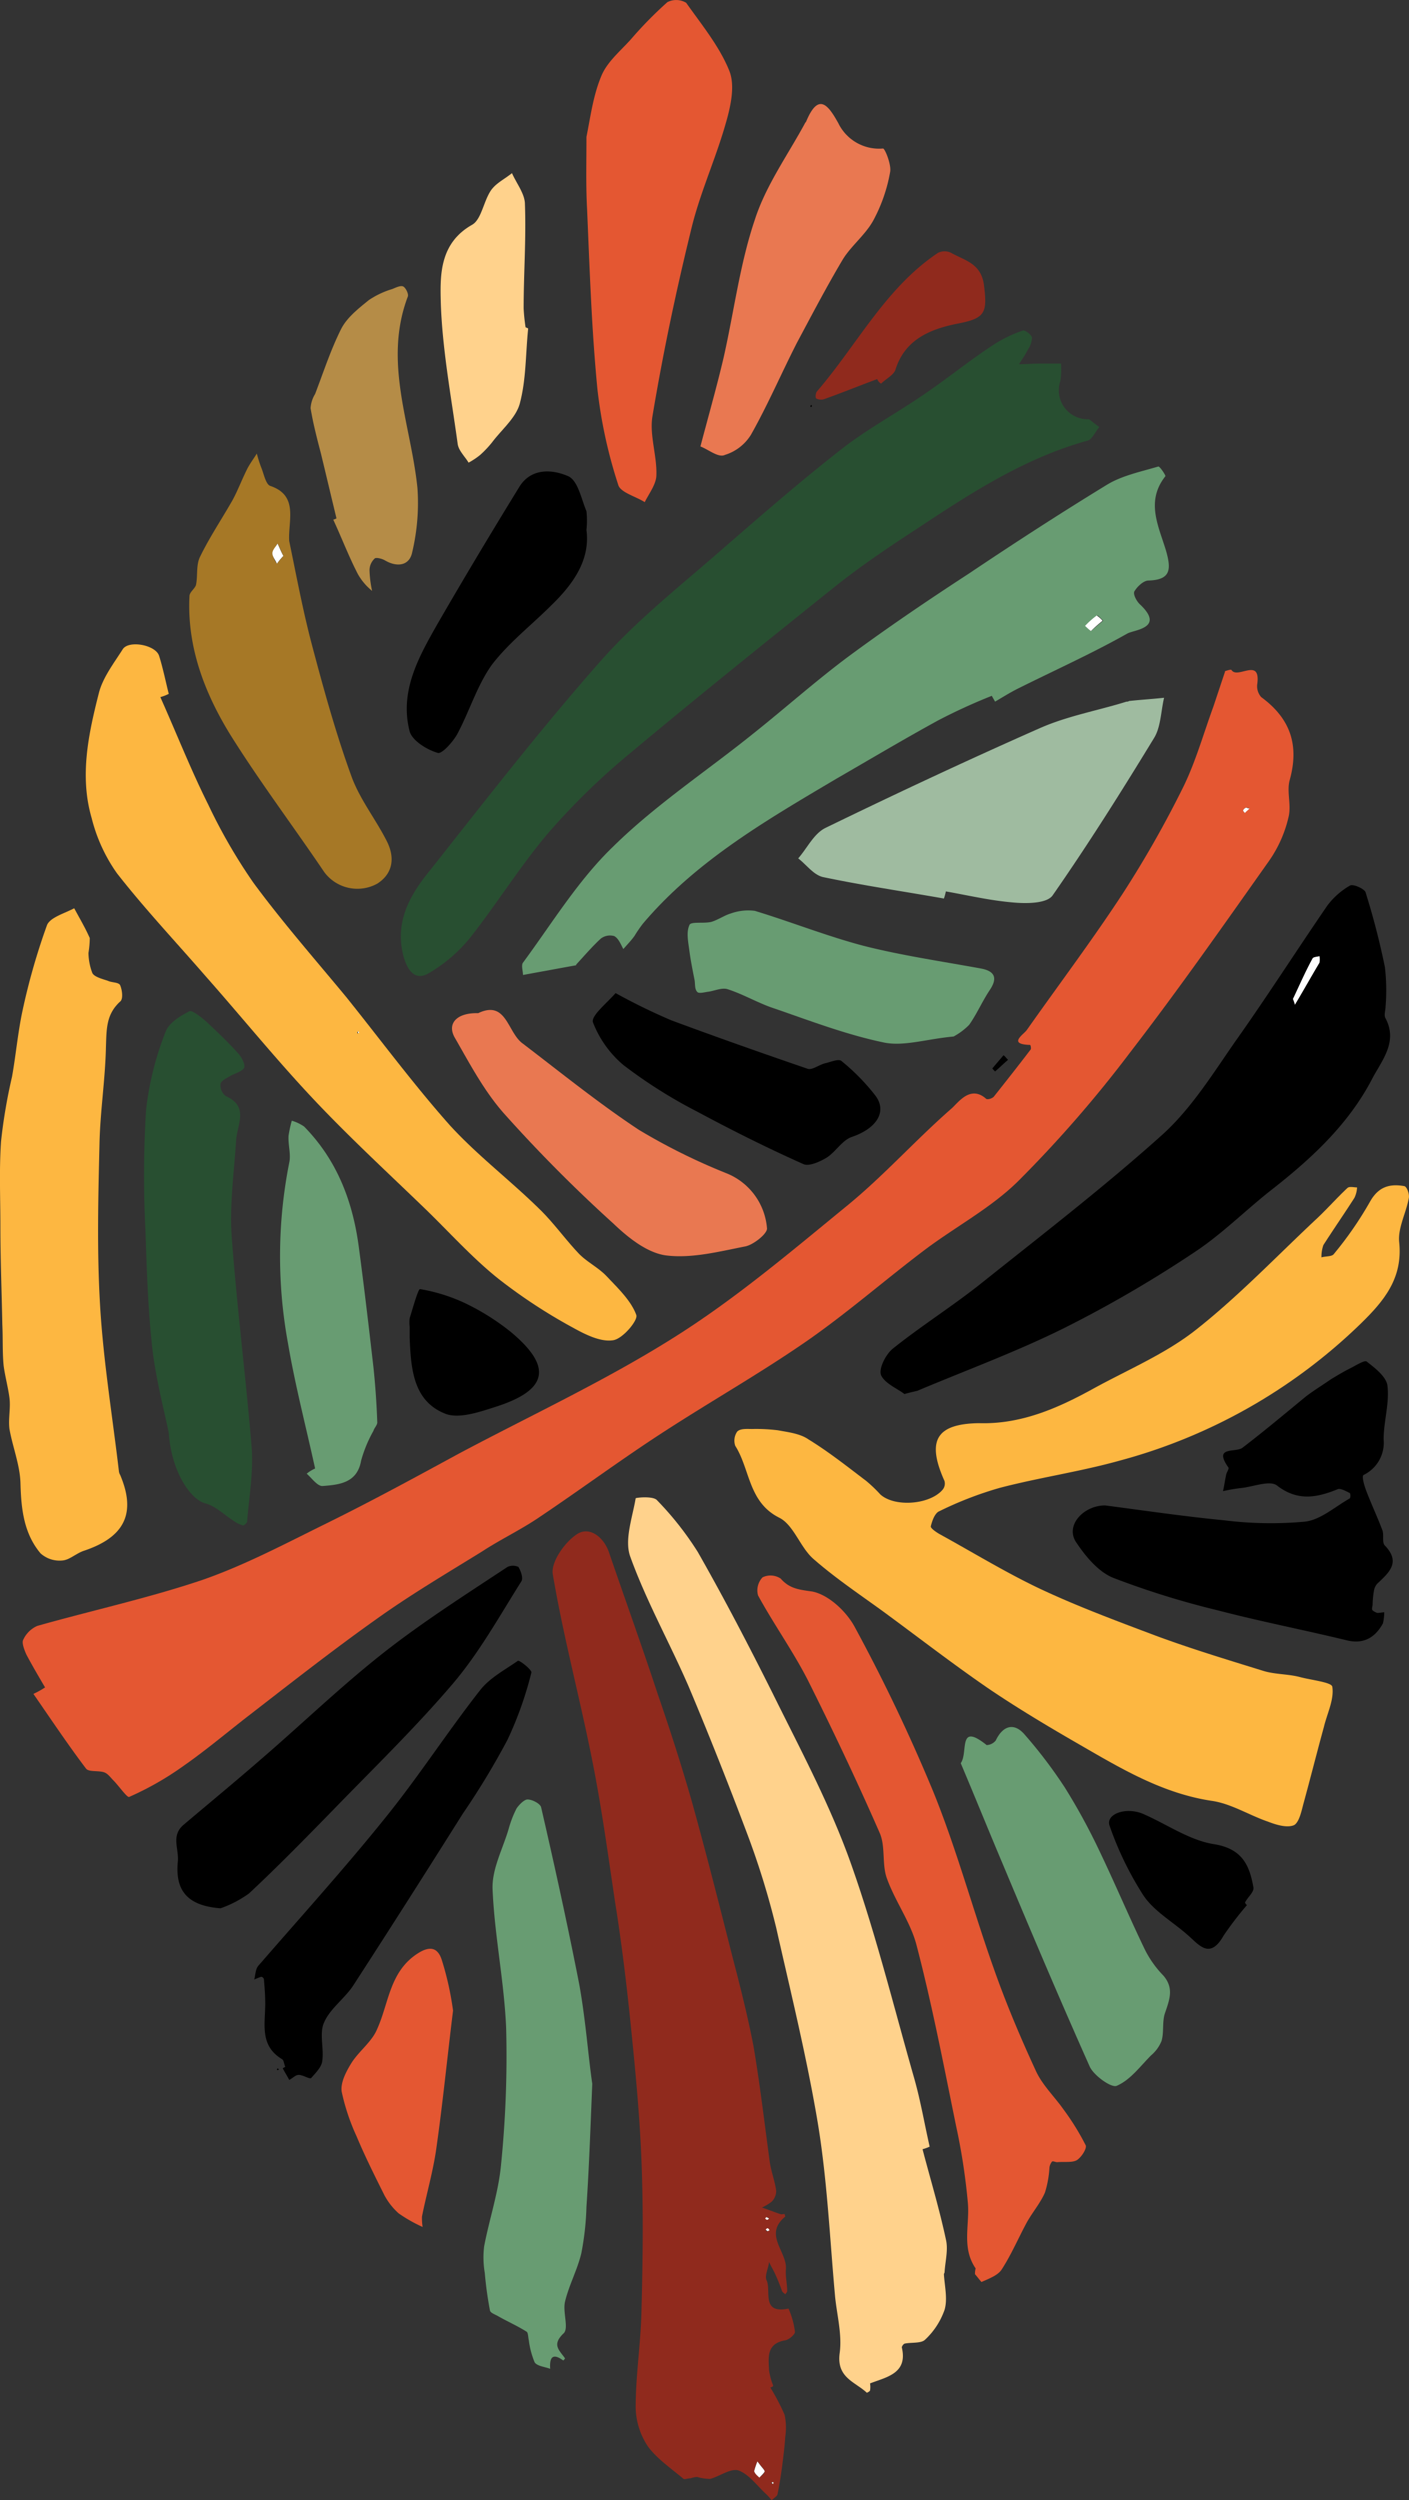 <svg id="Layer_1" data-name="Layer 1" xmlns="http://www.w3.org/2000/svg" viewBox="0 0 217.58 386.03"><rect x="0" y="0" width="217.58" height="386.03" fill="#333333" stroke="none"/><defs><style>.cls-1{fill:#e45732;}.cls-2{fill:#fdb741;}.cls-3{fill:#902a1d;}.cls-4{fill:#284f31;}.cls-5{fill:#ffd28c;}.cls-6{fill:#689c72;}.cls-7{fill:#9fbba0;}.cls-8{fill:#a67826;}.cls-9{fill:#e97851;}.cls-10{fill:#b58c47;}.cls-11{fill:#fff;}</style></defs><title>ZuluDesk Logo</title><path class="cls-1" d="M319.12,359c-1-1.7-2-3.4-2.9-5.1-.3-.7-.7-1.7-.5-2.2a4.29,4.29,0,0,1,2.2-2.2c8.5-2.4,17.2-4.3,25.5-7.1,6.6-2.3,12.8-5.6,19.1-8.7,6.9-3.4,13.7-7.1,20.5-10.8,11.1-5.9,22.5-11.2,33-17.8,9.6-6,18.3-13.4,27.1-20.6,5.6-4.6,10.5-10.1,16-14.9,1.1-1,2.9-3.6,5.3-1.5.2.2.9,0,1.2-.3,1.9-2.4,3.8-4.8,5.7-7.3.1-.1,0-.7-.1-.7-3.5-.1-1-1.6-.5-2.3,5-7.1,10.2-14,14.9-21.2a164.87,164.87,0,0,0,9.3-16.4c1.9-3.9,3.1-8.2,4.6-12.3l1.8-5.4v-.1c.3-.1.9-.3,1-.2.9,1.5,4.5-2,4,2.1a2.53,2.53,0,0,0,.6,2.1c4.5,3.3,5.9,7.4,4.4,12.8-.5,1.8.3,3.9-.2,5.8a19.39,19.39,0,0,1-3,6.7c-7,9.9-14,19.9-21.4,29.5a190.65,190.65,0,0,1-17.2,19.8c-4.2,4.2-9.7,7.1-14.5,10.7-6.1,4.6-11.8,9.6-18.1,14-7.2,5-14.8,9.3-22.2,14.1-6.5,4.2-12.7,8.8-19.1,13.1-2.9,2-6.1,3.5-9,5.4-5.5,3.4-11.1,6.7-16.4,10.5-6.9,4.9-13.5,10.1-20.1,15.2-3.2,2.5-6.3,5.1-9.6,7.4a46.71,46.71,0,0,1-8.4,4.8c-.3.2-1.6-1.7-2.5-2.6-.4-.4-.8-1-1.4-1.2-.9-.3-2.4,0-2.8-.6-2.8-3.7-5.4-7.6-8.1-11.5A14.51,14.51,0,0,0,319.12,359Zm186-135.7c-.3-.1-.4-.2-.6-.1a.78.78,0,0,0-.4.4c0,.1.2.3.3.4C504.52,223.8,504.62,223.7,505.12,223.3Z" transform="translate(-312.16 -98.47)"/><path class="cls-2" d="M463.32,318.2c6.5.2,12.2-2.3,17.8-5.4,5.3-2.9,11-5.3,15.7-9,6.6-5.2,12.5-11.4,18.7-17.2,1.6-1.5,3.1-3.2,4.7-4.7.3-.3,1-.1,1.5-.1a4.19,4.19,0,0,1-.4,1.6c-1.6,2.5-3.2,4.8-4.8,7.3a5.41,5.41,0,0,0-.3,1.9c.7-.2,1.6-.1,1.9-.5a55.66,55.66,0,0,0,5.6-8.1c1.3-2.3,3-2.8,5.3-2.4.4.1.8,1.2.7,1.8-.4,2.3-1.7,4.6-1.5,6.8.6,5.6-2.3,9.1-6,12.7A85,85,0,0,1,485,324c-6.1,1.7-12.4,2.6-18.5,4.2a55.76,55.76,0,0,0-9.3,3.6c-.7.3-1.1,1.5-1.3,2.3-.1.3.8.9,1.3,1.2,5.1,2.8,10,5.8,15.2,8.3,5.9,2.8,12.1,5.1,18.2,7.4,5.4,2,11,3.7,16.5,5.4,1.8.6,3.9.5,5.8,1s4.9.8,5,1.5c.3,2-.8,4.1-1.3,6.2-1.1,4-2.1,8-3.2,12-.3,1.2-.7,2.9-1.5,3.2-1.1.4-2.7-.1-4-.6-2.9-1-5.7-2.8-8.7-3.2-7.8-1.2-14.3-5.2-20.9-9-4.5-2.6-9-5.3-13.3-8.2-5.7-3.9-11.1-8.1-16.7-12.2-3.6-2.6-7.3-5.1-10.6-8-2-1.8-3-5.2-5.2-6.3-4.8-2.4-4.5-7.5-6.8-11.1a2.46,2.46,0,0,1,.3-2.2c.5-.5,1.5-.4,2.3-.4a26.8,26.8,0,0,1,4,.2c1.6.3,3.4.5,4.7,1.4,3.1,1.9,6,4.2,8.9,6.4a21.83,21.83,0,0,1,2.2,2.1c2.2,2,7.6,1.6,9.6-.7a1.49,1.49,0,0,0,.3-1.4C455.22,320.9,456.72,318.3,463.32,318.2Z" transform="translate(-312.16 -98.47)"/><path class="cls-3" d="M431.12,467.1a33.56,33.56,0,0,1,2.2,4.2,9.65,9.65,0,0,1,.1,3.4c-.1,1.6-.3,3.1-.5,4.7-.2,1.4-.4,2.8-.7,4.2-.1.3-.6.6-.9.9a8.12,8.12,0,0,0-.9-1c-1.4-1.3-2.6-3-4.2-3.6-1.2-.4-2.9.9-4.4,1.3a7.47,7.47,0,0,1-2-.3,3.55,3.55,0,0,0-1,.2c-.4,0-.9.2-1.1.1-1.9-1.6-4.1-3.1-5.5-5a11.23,11.23,0,0,1-1.9-6c0-5,.8-10,.9-15,.2-7.7.3-15.4,0-23.1s-1.1-15.6-1.9-23.3c-.6-5.6-1.3-11.2-2.2-16.8-1.1-7.4-2.1-14.8-3.6-22.2-1.9-9.5-4.4-18.8-6-28.3-.3-1.9,1.9-5,3.8-6.2s4.1.5,4.9,2.9c2.5,7.3,5.1,14.5,7.5,21.8,1.9,5.5,3.7,11.1,5.3,16.7,2.2,7.9,4.2,15.8,6.2,23.7,1.2,4.6,2.4,9.3,3.3,14,1,5.9,1.7,11.9,2.5,17.8.2,1.5.8,3,1,4.5a2.34,2.34,0,0,1-.7,1.7,7.46,7.46,0,0,1-1.5.9c.9.3,1.9.7,2.8,1,.2.1.5,0,.7,0l.1.4c-3.4,2.8.3,5.4.1,8.1-.1,1.1.2,2.3.2,3.4,0,.2-.2.3-.3.5-.2-.2-.4-.3-.5-.5a26,26,0,0,0-1-2.5c-.3-.7-.7-1.3-1-2-.1,1-.7,2.1-.4,2.8.8,1.6-.9,5.3,3.4,4.4a12.6,12.6,0,0,1,1,3.6c0,.4-.9,1.2-1.5,1.3-2.9.5-2.6,2.6-2.5,4.6a9.76,9.76,0,0,0,.6,2.3C431.62,466.9,431.42,467,431.12,467.1Zm-2,11.4a6.14,6.14,0,0,0-.5,1.5c.1.4.5.6.8,1,.3-.3.7-.5.8-.9C430.32,479.9,429.92,479.5,429.12,478.5Zm1.8-37.5c-.1-.1-.2-.2-.3-.2a.22.22,0,0,0-.2.2c.1.1.2.2.3.2C430.62,441.3,430.72,441.1,430.92,441Zm.1,1.8c-.1-.1-.2-.2-.3-.2s-.2.1-.3.2c.1.1.1.2.2.2A.52.52,0,0,1,431,442.8Zm.6,39c-.1-.1-.1-.1-.2-.1s-.1.1-.2.1l.2.2C431.52,481.9,431.52,481.8,431.62,481.8Z" transform="translate(-312.16 -98.47)"/><path class="cls-4" d="M480.32,163.2c.3.2.9.7,1.6,1.2-.6.7-1.1,1.9-1.8,2.1-9.8,2.7-18.2,8.2-26.5,13.7-4.3,2.8-8.6,5.7-12.6,8.9-10.6,8.5-21.2,17-31.6,25.7a106.28,106.28,0,0,0-12.7,12.4c-4.3,5.1-7.9,10.9-12,16.1a23.44,23.44,0,0,1-6.3,5.4c-2,1.2-3.2-.1-3.9-2.4-1.5-5.4.9-9.6,4-13.4,8.7-11,17.3-22.1,26.5-32.5,5.5-6.2,12.1-11.4,18.4-16.9,6.1-5.3,12.3-10.7,18.7-15.7,4.1-3.2,8.8-5.7,13.1-8.7,3.5-2.4,6.7-5,10.2-7.3a20.49,20.49,0,0,1,4.7-2.3c.3-.1,1.3.6,1.4,1.1a3.49,3.49,0,0,1-.6,1.8c-.4.8-.9,1.5-1.4,2.3,1.1,0,2.2-.1,3.4-.1H476a12,12,0,0,1-.1,2.7A4.47,4.47,0,0,0,480.32,163.2Z" transform="translate(-312.16 -98.47)"/><path class="cls-5" d="M454.62,430.3c1.2,4.6,2.6,9.2,3.6,13.9.4,1.6-.1,3.4-.2,5.1,0,.1-.1.2-.1.3.1,1.8.6,3.8.1,5.5a11.48,11.48,0,0,1-3,4.6c-.6.6-2.1.4-3.1.6-.2,0-.5.4-.5.6.9,3.8-2,4.5-4.5,5.4-.2.1-.4.1-.4.2a3.35,3.35,0,0,1,0,1c0,.2-.5.4-.5.4-1.8-1.7-4.7-2.3-4.2-6.1.4-2.8-.4-5.8-.7-8.7-.8-8.8-1.2-17.7-2.6-26.4-1.7-10.3-4.2-20.4-6.5-30.6a123.88,123.88,0,0,0-4.4-14.3c-2.9-7.7-5.9-15.3-9.1-22.9-2.9-6.7-6.5-13.1-9-20-1-2.6.3-6.1.8-9.1,0-.1,2.7-.4,3.3.3a48.21,48.21,0,0,1,6.3,8c4.1,7.2,7.9,14.5,11.6,21.9,4.2,8.5,8.7,16.9,11.9,25.8,3.9,10.9,6.7,22.3,9.9,33.5,1,3.5,1.6,7.1,2.4,10.6A7.59,7.59,0,0,1,454.62,430.3Z" transform="translate(-312.16 -98.47)"/><path class="cls-2" d="M336.92,206.1c2.5,5.6,4.7,11.2,7.4,16.6a84.76,84.76,0,0,0,7,12.1c4.5,6.1,9.5,11.8,14.3,17.6,5.3,6.6,10.4,13.5,16,19.8,4.2,4.6,9.2,8.4,13.7,12.8,2.3,2.2,4.1,4.8,6.3,7.1,1.3,1.3,3,2.1,4.3,3.5,1.7,1.8,3.7,3.7,4.5,5.9.3.8-2.1,3.7-3.6,3.9-1.9.3-4.3-.9-6.1-1.9a82.77,82.77,0,0,1-11.6-7.6c-4-3.2-7.4-7-11.1-10.6-6-5.8-12.2-11.5-17.9-17.6s-10.8-12.4-16.2-18.5c-4.6-5.3-9.4-10.4-13.7-15.9a25.37,25.37,0,0,1-3.9-8.5c-1.9-6.5-.5-13,1.1-19.3.6-2.4,2.3-4.6,3.7-6.8.9-1.4,5-.7,5.6,1,.6,1.9,1,3.9,1.5,5.9A6.94,6.94,0,0,1,336.92,206.1Zm30.5,51.6c0,.1-.1.1-.1.2s.1.1.1.2a.35.35,0,0,1,.1-.2C367.62,257.7,367.52,257.7,367.42,257.7Z" transform="translate(-312.16 -98.47)"/><path class="cls-6" d="M465.32,205.9a88.41,88.41,0,0,0-8.3,3.8c-5.3,2.9-10.5,6-15.7,9-10.8,6.4-21.7,12.7-29.9,22.4a21.42,21.42,0,0,0-1.3,1.9c-.5.7-1.1,1.3-1.7,2-.4-.7-.7-1.6-1.4-2a2.34,2.34,0,0,0-2.1.4c-1.3,1.2-2.5,2.6-3.7,3.9a.31.31,0,0,0-.1.2l-8.2,1.5c0-.6-.3-1.5,0-1.9,4.5-6.1,8.5-12.7,13.9-17.9,6.6-6.5,14.5-11.7,21.7-17.5,4.9-3.9,9.6-8.1,14.7-11.9,6.1-4.5,12.3-8.7,18.6-12.8,7-4.7,14.1-9.3,21.3-13.7,2.3-1.4,5.2-2,7.9-2.8.2-.1,1.2,1.4,1.1,1.5-3.1,3.9-1,7.8.1,11.5.8,2.8.8,4.5-2.7,4.6-.8,0-1.8,1-2.2,1.7-.2.5.4,1.6,1,2.1,3.7,3.6-1.1,3.8-2.1,4.4-5.5,3.1-11.3,5.7-16.9,8.5-1.2.6-2.3,1.3-3.5,2C465.72,206.6,465.52,206.3,465.32,205.9Zm15.3-10c.7-.6,1.3-1.1,1.9-1.6-.3-.3-.9-.9-.9-.8-.6.5-1.2,1.1-1.8,1.6C479.92,195.3,480.12,195.4,480.62,195.9Z" transform="translate(-312.16 -98.47)"/><path d="M451.82,313.7c-1-.8-3-1.6-3.6-2.9-.4-1,.7-3.2,1.8-4.1,4.5-3.6,9.3-6.6,13.8-10.2,9.4-7.5,19-14.9,27.9-22.9,4.4-4,7.7-9.3,11.1-14.2,4.9-6.9,9.5-14.1,14.3-21.1a11.51,11.51,0,0,1,3.5-3.1c.5-.3,2.2.5,2.4,1a116.14,116.14,0,0,1,3,11.6,31,31,0,0,1,.1,6.1c0,.6-.3,1.3,0,1.8,1.9,3.6-.5,6.4-2,9.2-3.7,7.2-9.6,12.6-15.9,17.5-3.9,3.1-7.5,6.7-11.6,9.4a187.73,187.73,0,0,1-19.9,11.6c-7.4,3.7-15.3,6.6-22.9,9.8C453.42,313.3,452.92,313.4,451.82,313.7Zm60.3-60.1c1.4-2.5,2.6-4.5,3.8-6.5a3.35,3.35,0,0,0,0-1,2.82,2.82,0,0,0-1.1.4c-1,2-2,4.1-3,6.2C511.82,252.8,511.92,252.9,512.12,253.6Z" transform="translate(-312.16 -98.47)"/><path class="cls-2" d="M325.82,245.6a9,9,0,0,0,.6,3.1c.3.6,1.5.9,2.4,1.2.6.3,1.7.2,1.9.7.3.7.5,2.1,0,2.5-2.2,2-2.1,4.3-2.2,7-.1,5-.9,10-1,15.1-.2,8.3-.4,16.6.1,24.9.5,8.5,1.9,17,2.9,25.5a1.42,1.42,0,0,0,.2.6c2.5,5.9.7,9.6-5.6,11.7-1.2.4-2.2,1.4-3.3,1.5a4.4,4.4,0,0,1-3.4-1.1c-2.6-3.1-3-6.9-3.1-10.9-.1-2.8-1.2-5.5-1.7-8.3-.2-1.6.2-3.2,0-4.8s-.7-3.4-.9-5c-.2-2.1-.1-4.2-.2-6.3-.1-5.1-.3-10.2-.3-15.2,0-4.4-.2-8.7.1-13.1a83.5,83.5,0,0,1,1.7-10c.6-3.4.9-6.8,1.6-10.1a101.05,101.05,0,0,1,3.8-13.3c.5-1.2,2.7-1.8,4.2-2.6.8,1.5,1.7,3,2.4,4.6A14.88,14.88,0,0,1,325.82,245.6Z" transform="translate(-312.16 -98.47)"/><path class="cls-1" d="M462.72,449.6a3.14,3.14,0,0,1,.1-.9c-2.2-3.2-.9-6.7-1.2-10.1a96.18,96.18,0,0,0-1.8-11.8c-1.9-9.3-3.7-18.7-6.1-27.9-.9-3.6-3.3-6.8-4.6-10.4-.8-2.2-.2-4.9-1.1-7-3.5-8-7.2-15.8-11.1-23.6-2.3-4.5-5.3-8.7-7.7-13.1a2.92,2.92,0,0,1,.7-2.8,2.82,2.82,0,0,1,2.8.2c1.4,1.6,2.9,1.7,4.9,2,2.5.5,5.3,3.1,6.6,5.6a268.19,268.19,0,0,1,12.1,25.4c3.6,8.9,6.1,18.2,9.3,27.2,1.9,5.4,4.1,10.6,6.5,15.8,1,2.2,2.9,4,4.3,6a38.74,38.74,0,0,1,3.4,5.5c.2.5-.7,1.9-1.4,2.3s-2,.2-3,.3c-.3,0-.6-.2-.8-.1a1.88,1.88,0,0,0-.4.9,15.88,15.88,0,0,1-.7,3.9c-.7,1.6-1.9,3-2.8,4.6-1.3,2.4-2.4,5-3.9,7.3-.6.9-2,1.4-3.1,1.9C463.52,450.6,462.92,449.8,462.72,449.6Z" transform="translate(-312.16 -98.47)"/><path class="cls-1" d="M402.72,119.6c.6-2.9,1-6.3,2.3-9.4.9-2.2,3-3.9,4.6-5.7a60.37,60.37,0,0,1,5.6-5.7,3,3,0,0,1,2.9.1c2.4,3.4,5.2,6.8,6.7,10.6.9,2.4.1,5.7-.7,8.4-1.6,5.5-4,10.7-5.3,16.3-2.3,9.4-4.3,18.9-5.9,28.5-.5,2.9.7,6.1.6,9.1,0,1.4-1.1,2.8-1.8,4.2-1.4-.9-3.8-1.5-4.1-2.7a74.18,74.18,0,0,1-3.2-14.7c-.9-9.2-1.2-18.5-1.6-27.8C402.62,127.2,402.72,123.7,402.72,119.6Z" transform="translate(-312.16 -98.47)"/><path d="M482.82,330.9c6.1.8,12.2,1.7,18.4,2.3a58.16,58.16,0,0,0,12.5.2c2.4-.3,4.6-2.3,6.9-3.6a1.1,1.1,0,0,0,0-.8c-.6-.3-1.5-.8-1.9-.6-3.2,1.3-6.2,1.9-9.4-.6-1.1-.8-3.6.2-5.4.4a25,25,0,0,0-2.9.5c.2-.9.3-1.7.5-2.6.1-.4.5-.9.3-1.1-2.3-3.3,1.1-2.2,2.2-3,3.4-2.6,6.6-5.3,9.9-8,1.2-.9,2.5-1.7,3.8-2.6,1-.6,2-1.2,3-1.7.8-.4,2.2-1.3,2.5-1,1.3,1,3.1,2.4,3.2,3.8.3,2.7-.6,5.5-.6,8.2a5.52,5.52,0,0,1-3.1,5.5c-.3.2.1,1.6.4,2.4.8,2.1,1.7,4,2.5,6.1.3.8-.1,1.9.4,2.4,2.5,2.6.6,4.2-1.2,5.9a2.22,2.22,0,0,0-.5,1.1,14.92,14.92,0,0,0-.2,2.1c0,.3-.2.7,0,.9s.5.3.7.4c.4,0,.8-.1,1.1-.1a8.81,8.81,0,0,1-.2,1.7c-1.2,2.2-3,3.3-5.7,2.6-6.6-1.6-13.3-2.9-19.8-4.6a130.3,130.3,0,0,1-16.1-5c-2.3-.9-4.3-3.3-5.7-5.4C476.52,334.1,479.42,330.9,482.82,330.9Z" transform="translate(-312.16 -98.47)"/><path class="cls-6" d="M403.62,420.2c-.3,7.2-.5,13.1-.9,19a42.89,42.89,0,0,1-.8,7.2c-.6,2.5-1.9,4.9-2.5,7.4-.4,1.6.6,4.1-.2,4.9-1.9,1.8-.7,2.6.2,3.9,0,0-.3.4-.3.3-1.8-1.3-2.1-.2-2,1.3-.8-.3-2-.4-2.4-1a13.12,13.12,0,0,1-.9-3.4c-.1-.4-.1-1.1-.3-1.3-1.4-.9-3-1.6-4.4-2.4-.5-.3-1.2-.5-1.3-.9a57.71,57.71,0,0,1-.8-5.8,14.18,14.18,0,0,1-.1-4.1c.8-4.2,2.2-8.3,2.6-12.5a167,167,0,0,0,.8-21.2c-.3-7.2-1.8-14.3-2.1-21.5-.1-3.1,1.6-6.2,2.5-9.3a16.59,16.59,0,0,1,1.2-3.1c.4-.6,1.2-1.4,1.7-1.4.8,0,2,.7,2.1,1.2,2.1,9.1,4.1,18.2,5.9,27.4C402.62,410.5,403,416,403.62,420.2Z" transform="translate(-312.16 -98.47)"/><path class="cls-4" d="M338.22,319.7c-.6-3-1.9-7.9-2.5-12.7-.7-6.2-.9-12.4-1.1-18.6a164.88,164.88,0,0,1,.1-18.6,46.93,46.93,0,0,1,3-12c.5-1.4,2.3-2.5,3.7-3.2.4-.2,1.8.9,2.6,1.6,1.7,1.6,3.4,3.2,5,5,.5.6,1.1,1.7.8,2.2s-1.4.8-2.1,1.2c-.5.3-1.4.7-1.5,1.2a2.13,2.13,0,0,0,.8,1.9c3.6,1.6,1.8,4.3,1.6,6.8-.3,4.9-1,9.8-.7,14.6.8,11,2.2,21.9,3.1,32.8.3,3.8-.4,7.7-.7,11.5,0,.2-.5.6-.6.6a4.81,4.81,0,0,1-1.6-.8c-1.4-.9-2.7-2.2-4.2-2.6C341.52,330,338.62,325.6,338.22,319.7Z" transform="translate(-312.16 -98.47)"/><path class="cls-7" d="M457.92,237.2c-6.2-1.1-12.4-2-18.6-3.3-1.5-.3-2.6-1.9-3.9-2.9,1.4-1.6,2.4-3.8,4.2-4.7,10.9-5.3,22-10.5,33.1-15.4,4.3-1.9,8.9-2.7,13.4-4.1a.6.6,0,0,0,.4-.1c1.8-.2,3.6-.3,5.4-.5-.5,2.1-.5,4.6-1.6,6.3-5,8.2-10.1,16.3-15.6,24.2-.9,1.3-4.1,1.3-6.2,1.1-3.5-.3-6.9-1.1-10.3-1.7A8.11,8.11,0,0,1,457.92,237.2Z" transform="translate(-312.16 -98.47)"/><path class="cls-8" d="M356.82,182c1.1,5.3,2.1,10.7,3.5,16,1.8,6.8,3.7,13.7,6.1,20.3,1.3,3.6,3.8,6.7,5.5,10.1,1.2,2.4,1,4.9-1.5,6.5a6.36,6.36,0,0,1-8.2-1.8c-4.8-7.1-10-14-14.5-21.2-4-6.5-6.7-13.6-6.3-21.4,0-.6.8-1.1,1-1.7.3-1.4,0-3,.6-4.3,1.5-3.1,3.4-5.9,5.1-8.9.8-1.5,1.4-3.1,2.2-4.7.4-.8,1-1.6,1.5-2.4a18.66,18.66,0,0,0,.7,2.2c.4,1,.7,2.6,1.4,2.8C358.32,175,356.62,178.9,356.82,182Zm-.9,2.3c-.4-.8-.6-1.4-.9-1.9a5.48,5.48,0,0,0-.8,1.5,3.74,3.74,0,0,0,.7,1.6C355.22,185.1,355.52,184.8,355.92,184.3Z" transform="translate(-312.16 -98.47)"/><path d="M346.22,393.1c-5.4-.4-7-3-6.6-7.2.2-2-1.1-4,.9-5.7,3.9-3.3,7.9-6.6,11.7-9.9,6.4-5.5,12.5-11.4,19.1-16.6,6.1-4.8,12.7-9,19.2-13.3a2,2,0,0,1,1.7,0c.4.7.8,1.8.4,2.3-3.4,5.4-6.5,11-10.6,15.8-5.8,6.8-12.3,13.1-18.5,19.5-4.2,4.3-8.5,8.7-12.9,12.8A17,17,0,0,1,346.22,393.1Z" transform="translate(-312.16 -98.47)"/><path class="cls-6" d="M460.52,370.7c1.2-1.7-.5-6.4,4-2.8a1.89,1.89,0,0,0,1.4-.7c1.1-2.3,2.8-2.8,4.4-1a72.48,72.48,0,0,1,6.3,8.3,96.08,96.08,0,0,1,5.2,9.5c2.4,5,4.6,10.2,7,15.2a15.86,15.86,0,0,0,3,4.3c1.7,2,.9,3.8.2,5.9-.4,1.3-.1,2.9-.5,4.2a5.67,5.67,0,0,1-1.6,2.2c-1.7,1.7-3.2,3.8-5.3,4.7-.8.4-3.6-1.6-4.2-3-4.6-10.3-9-20.7-13.4-31.2C464.82,381.1,462.72,375.9,460.52,370.7Z" transform="translate(-312.16 -98.47)"/><path d="M356.22,417.6c-.2-.4-.2-1-.5-1.2-3.5-2.1-2.6-5.4-2.6-8.6,0-1.2-.1-2.5-.2-3.7,0-.2-.3-.5-.5-.4a10.38,10.38,0,0,0-1,.4c.2-.8.2-1.7.7-2.2,6.5-7.5,13.2-14.9,19.4-22.6,5.2-6.4,9.7-13.4,14.8-19.9,1.5-1.9,3.8-3.1,5.8-4.5.2-.2,2.2,1.4,2.1,1.8a56,56,0,0,1-3.7,10.4,119.06,119.06,0,0,1-6.9,11.4c-5.6,8.9-11.2,17.7-16.9,26.5-1.3,2-3.6,3.6-4.5,5.7-.8,1.7,0,4-.3,6-.1.9-1,1.8-1.7,2.6-.2.2-1-.3-1.5-.4a1.1,1.1,0,0,0-.8,0c-.4.2-.7.5-1.1.7-.3-.6-.7-1.2-1-1.8C356,417.7,356.12,417.6,356.22,417.6Z" transform="translate(-312.16 -98.47)"/><path class="cls-9" d="M420.32,167.4c1.4-5.3,2.6-9.5,3.6-13.8,1.6-7.1,2.5-14.4,4.8-21.2,1.7-5.3,5.1-10,7.8-15l.1-.1c1.9-4.6,3.4-2.7,5,.2a7,7,0,0,0,6.9,3.9c.3,0,1.3,2.5,1.1,3.6a24.75,24.75,0,0,1-2.6,7.5c-1.2,2.2-3.4,3.9-4.7,6-2.5,4.2-4.8,8.6-7.1,12.9-2.4,4.7-4.5,9.6-7.1,14.2a7.23,7.23,0,0,1-4,3.1C423.12,169.2,421.62,167.9,420.32,167.4Z" transform="translate(-312.16 -98.47)"/><path class="cls-9" d="M386,254.9c4.4-2.1,4.5,3,6.9,4.7,5.9,4.5,11.7,9.2,17.9,13.3a94.22,94.22,0,0,0,13.5,6.7,10,10,0,0,1,6.3,8.5c.1.8-2,2.5-3.3,2.8-4.1.8-8.3,1.9-12.3,1.4-2.9-.4-5.8-2.7-8.1-4.9a225.89,225.89,0,0,1-16.9-17c-3.1-3.5-5.3-7.7-7.6-11.7C381.12,256.5,382.72,254.8,386,254.9Z" transform="translate(-312.16 -98.47)"/><path class="cls-6" d="M459.42,258.5c-4.3.4-7.8,1.6-10.9.9-5.7-1.2-11.2-3.3-16.7-5.2-2.5-.8-4.8-2.2-7.3-3-.9-.3-2.1.3-3.1.4-.6.1-1.4.3-1.6,0-.4-.4-.3-1.2-.4-1.8-.3-1.5-.6-3-.8-4.5s-.5-2.9,0-4c.2-.6,2.2-.2,3.4-.5,1-.3,2-1,3-1.3a8,8,0,0,1,3.7-.4c5.6,1.7,11.1,3.9,16.8,5.4,5.9,1.5,12.1,2.4,18.1,3.5,2.2.4,2.6,1.5,1.4,3.3s-2,3.7-3.2,5.4A10.16,10.16,0,0,1,459.42,258.5Z" transform="translate(-312.16 -98.47)"/><path class="cls-6" d="M360.82,325.2c-1.4-6.4-3.1-12.9-4.2-19.4a74.28,74.28,0,0,1,.2-27.8c.3-1.3-.2-2.8-.1-4.2a18.92,18.92,0,0,1,.5-2.3,6.63,6.63,0,0,1,1.9.9c5.2,5.3,7.6,11.8,8.5,19,.8,6,1.5,12,2.2,18.1.3,2.8.5,5.7.6,8.6,0,.4-.5.9-.6,1.3a20.32,20.32,0,0,0-1.9,4.6c-.6,3.4-3.3,3.7-5.9,3.9-.8.1-1.7-1.2-2.5-1.9A5.67,5.67,0,0,1,360.82,325.2Z" transform="translate(-312.16 -98.47)"/><path d="M402.72,180.3c.6,4.6-2,8.3-5.4,11.6-3.1,3.1-6.6,5.8-9.2,9.2-2.3,3.2-3.5,7.3-5.4,10.8-.7,1.2-2.4,3.1-3,2.8-1.7-.5-3.9-1.9-4.3-3.3-1.6-6.2,1.4-11.5,4.3-16.6,4.1-7.1,8.3-14.1,12.6-21.1,1.8-3,5.1-2.8,7.6-1.7,1.5.7,2,3.5,2.8,5.4A13.82,13.82,0,0,1,402.72,180.3Z" transform="translate(-312.16 -98.47)"/><path d="M407.22,251.8a94.43,94.43,0,0,0,8.6,4.2c7,2.6,14.1,5.1,21.1,7.5.7.2,1.8-.7,2.8-.9.8-.2,2-.7,2.4-.3a32.59,32.59,0,0,1,5.2,5.3c1.9,2.5.2,5.1-3.6,6.4-1.5.5-2.5,2.3-3.9,3.2-1,.6-2.7,1.4-3.6,1-5.6-2.5-11-5.2-16.4-8.1a75.39,75.39,0,0,1-11.4-7.2,16.34,16.34,0,0,1-4.7-6.6C403.42,255.3,405.82,253.4,407.22,251.8Z" transform="translate(-312.16 -98.47)"/><path class="cls-10" d="M364.12,178.5c-.8-3.3-1.6-6.7-2.4-10-.6-2.3-1.2-4.6-1.6-7a4.73,4.73,0,0,1,.7-2.2c1.3-3.4,2.4-6.8,4-10,.9-1.8,2.7-3.2,4.3-4.5a13.29,13.29,0,0,1,3.6-1.7c.5-.2,1.3-.6,1.7-.4s.9,1.2.7,1.6c-3.8,10.1.5,19.7,1.5,29.5a32.91,32.91,0,0,1-.8,9.9c-.4,2.1-2.3,2.4-4.2,1.3-.5-.3-1.4-.5-1.6-.3a2.5,2.5,0,0,0-.8,1.8,17.5,17.5,0,0,0,.4,3.2,9,9,0,0,1-2.2-2.6c-1.4-2.7-2.5-5.6-3.8-8.4A1.69,1.69,0,0,0,364.12,178.5Z" transform="translate(-312.16 -98.47)"/><path class="cls-1" d="M382.12,408.9c-.9,7.3-1.6,14.4-2.6,21.4-.5,3.5-1.5,6.9-2.2,10.4a9.15,9.15,0,0,0,.1,1.6,22.18,22.18,0,0,1-3.7-2.1,10.11,10.11,0,0,1-2.2-2.8c-1.5-3-3-6-4.3-9.1a32.9,32.9,0,0,1-2.3-6.9c-.2-1.4.7-3.1,1.5-4.4,1.2-1.9,3.2-3.3,4-5.3,1.8-4,1.9-8.8,6.2-11.6,2-1.3,3.2-.9,3.8,1.1A46.61,46.61,0,0,1,382.12,408.9Z" transform="translate(-312.16 -98.47)"/><path class="cls-5" d="M393.72,149.2c-.4,3.9-.3,7.9-1.3,11.6-.6,2.2-2.8,4-4.3,6a16.18,16.18,0,0,1-1.8,1.9,11.27,11.27,0,0,1-1.8,1.2c-.6-1-1.6-1.9-1.7-3-1-7.3-2.4-14.7-2.6-22-.1-4.1-.1-8.9,4.8-11.7,1.5-.8,1.8-3.7,3-5.4.8-1.1,2.1-1.7,3.2-2.6.7,1.6,2,3.2,2,4.8.2,5.4-.2,10.7-.2,16.1a28.5,28.5,0,0,0,.3,2.9C393.52,149.1,393.62,149.1,393.72,149.2Z" transform="translate(-312.16 -98.47)"/><path d="M375.42,303.3a5.65,5.65,0,0,1,0-1.3c.5-1.6,1.3-4.5,1.6-4.5a26.82,26.82,0,0,1,6.8,2.1,36.11,36.11,0,0,1,7.2,4.5c6.5,5.4,5.8,9-2.4,11.6-2.5.8-5.7,1.9-7.8,1-4.9-2-5.2-7-5.4-11.7v-1.7Z" transform="translate(-312.16 -98.47)"/><path d="M504.72,392.6a53.24,53.24,0,0,0-3.6,4.7c-2.2,3.9-3.9,1.3-5.7-.2-2.3-2-5.1-3.6-6.7-6a50.46,50.46,0,0,1-5.2-10.7c-.7-1.8,2.4-3,5.1-1.9,3.7,1.6,7.2,4.1,11,4.7,4.4.7,5.5,3.3,6.1,6.7.1.7-.9,1.5-1.3,2.3A.68.68,0,0,0,504.72,392.6Z" transform="translate(-312.16 -98.47)"/><path class="cls-3" d="M447.62,157c-2.7,1-5.4,2.1-8.2,3.1a1.63,1.63,0,0,1-1.2-.1c-.2-.1-.1-.9.1-1.1,6.2-7.2,10.6-16,18.7-21.4a2.33,2.33,0,0,1,2,0c2.1,1.2,4.7,1.6,5.1,5.1.5,4.1.2,5-3.9,5.8s-8.3,2.3-9.8,7.2c-.3.8-1.5,1.4-2.2,2.1A1.34,1.34,0,0,1,447.62,157Z" transform="translate(-312.16 -98.47)"/><path d="M467.82,262.1c-.7.6-1.3,1.2-2,1.8-.2-.2-.5-.5-.4-.5.6-.7,1.2-1.4,1.7-2C467.32,261.5,467.42,261.7,467.82,262.1Z" transform="translate(-312.16 -98.47)"/><path d="M426.42,481.7" transform="translate(-312.16 -98.47)"/><path d="M455,462.1" transform="translate(-312.16 -98.47)"/><path d="M437.32,161.3v-.2l.1-.1c.1,0,.1.1.1.2S437.42,161.3,437.32,161.3Z" transform="translate(-312.16 -98.47)"/><path d="M355.22,418c-.1,0-.1.1-.2.1l-.1-.1c0-.1.1-.1.1-.2C355.12,417.9,355.22,417.9,355.22,418Z" transform="translate(-312.16 -98.47)"/><path class="cls-11" d="M505.12,223.3c-.4.4-.6.5-.7.7-.1-.1-.3-.3-.3-.4a.78.78,0,0,1,.4-.4C504.62,223.1,504.82,223.3,505.12,223.3Z" transform="translate(-312.16 -98.47)"/><path class="cls-11" d="M429.12,478.5c.8,1.1,1.2,1.4,1.1,1.6s-.5.6-.8.9c-.3-.3-.7-.6-.8-1A12.61,12.61,0,0,1,429.12,478.5Z" transform="translate(-312.16 -98.47)"/><path class="cls-11" d="M430.92,441c-.1.1-.2.2-.3.2s-.2-.1-.3-.2c.1-.1.1-.2.2-.2S430.72,440.9,430.92,441Z" transform="translate(-312.16 -98.47)"/><path class="cls-11" d="M431,442.8c-.2.1-.3.2-.4.1s-.1-.1-.2-.2c.1-.1.2-.2.3-.2S430.92,442.7,431,442.8Z" transform="translate(-312.16 -98.47)"/><path class="cls-11" d="M431.62,481.8c0,.1-.1.1-.1.2l-.2-.2c.1-.1.1-.1.2-.1S431.52,481.7,431.62,481.8Z" transform="translate(-312.16 -98.47)"/><path class="cls-11" d="M367.42,257.7c.1,0,.1.1.2.1a.35.35,0,0,1-.1.2c-.1-.1-.1-.1-.1-.2S367.42,257.7,367.42,257.7Z" transform="translate(-312.16 -98.47)"/><path class="cls-11" d="M480.62,195.9a9.23,9.23,0,0,1-.9-.8,13.72,13.72,0,0,1,1.8-1.6,5.06,5.06,0,0,1,.9.8C481.82,194.8,481.22,195.3,480.62,195.9Z" transform="translate(-312.16 -98.47)"/><path class="cls-11" d="M512.12,253.6a6.37,6.37,0,0,0-.3-.9c1-2.1,1.9-4.2,3-6.2.1-.3.7-.3,1.1-.4a3.33,3.33,0,0,1,0,1C514.72,249.1,513.62,251.1,512.12,253.6Z" transform="translate(-312.16 -98.47)"/><path class="cls-11" d="M355.92,184.3a10.59,10.59,0,0,0-1,1.2c-.2-.5-.7-1.1-.7-1.6s.5-1,.8-1.5C355.32,183,355.52,183.6,355.92,184.3Z" transform="translate(-312.16 -98.47)"/></svg>